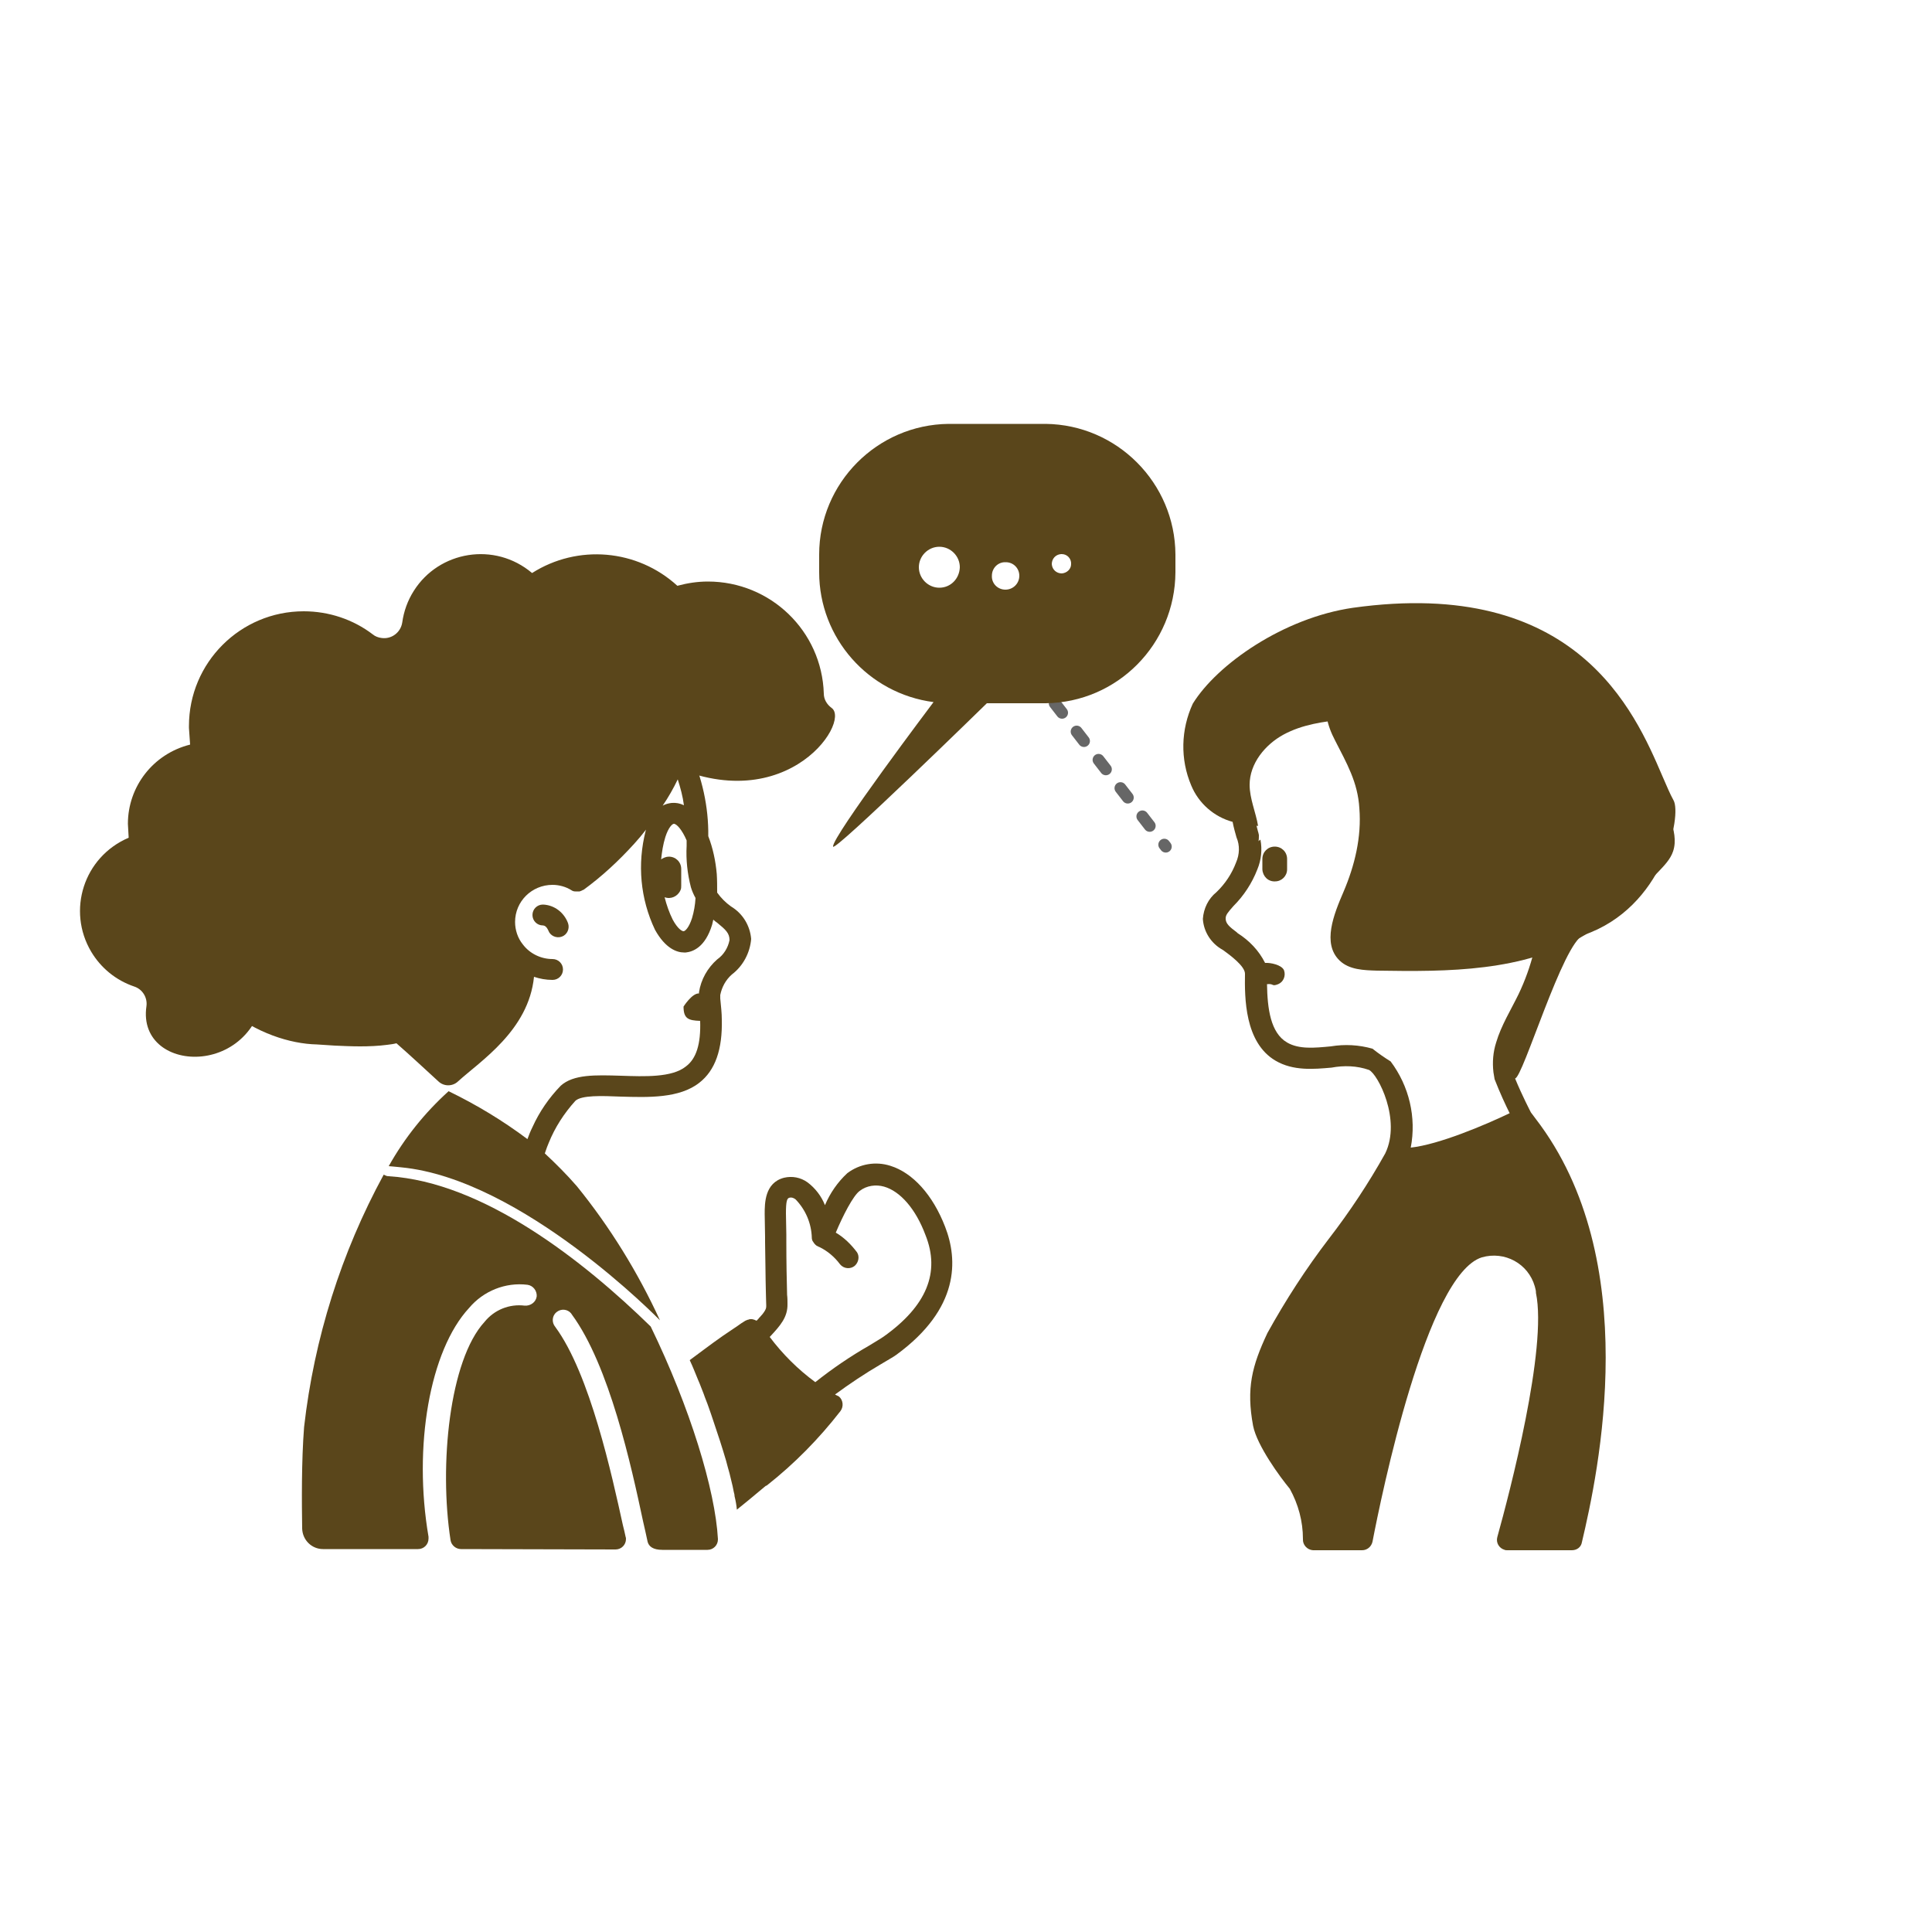 <?xml version="1.0" encoding="utf-8"?>
<!-- Generator: Adobe Illustrator 18.1.1, SVG Export Plug-In . SVG Version: 6.00 Build 0)  -->
<!DOCTYPE svg PUBLIC "-//W3C//DTD SVG 1.1//EN" "http://www.w3.org/Graphics/SVG/1.1/DTD/svg11.dtd">
<svg version="1.1" xmlns="http://www.w3.org/2000/svg" xmlns:xlink="http://www.w3.org/1999/xlink" x="0px" y="0px"
	 viewBox="0 0 500 500" enable-background="new 0 0 500 500" xml:space="preserve">
<g id="Normalize">
	
		<line fill="none" stroke="#666666" stroke-width="3.086" stroke-linecap="round" stroke-miterlimit="10" stroke-dasharray="3.086,6.171" x1="267.3" y1="174.7" x2="301.7" y2="219.1"/>
	<g>
		<defs>
			<rect id="SVGID_1_" x="3.3" y="93.3" width="494.5" height="326.4"/>
		</defs>
		<clipPath id="SVGID_2_">
			<use xlink:href="#SVGID_1_"  overflow="visible"/>
		</clipPath>
		<path clip-path="url(#SVGID_2_)" fill="#5a461b" d="M270.6,109.7c-8.4,0-16.7,0-25.1,0C227,109.9,212,125,212,143.5v4.6
			c0,17,12.7,31.4,29.6,33.6c0,0-26.4,35-26,37.4c0.2,1.6,39.8-37.1,39.8-37.1h15.2c18.6-0.2,33.5-15.3,33.6-33.9c0-1.5,0-3,0-4.6
			C304.1,125,289.1,109.9,270.6,109.7 M243.1,152.1c-2.9,0-5.3-2.4-5.3-5.3c0-2.9,2.4-5.3,5.3-5.3c2.9,0,5.3,2.4,5.3,5.3v0
			C248.3,149.8,246,152.1,243.1,152.1L243.1,152.1z M260.2,152.6c-2,0-3.6-1.6-3.5-3.6c0-2,1.6-3.6,3.6-3.5c2,0,3.5,1.6,3.5,3.5
			C263.8,151,262.2,152.6,260.2,152.6L260.2,152.6z M274.8,148.4c-1.4,0-2.5-1-2.6-2.4c0-1.4,1-2.5,2.4-2.6c0.1,0,0.1,0,0.2,0
			c1.4,0,2.5,1.2,2.4,2.6C277.2,147.3,276.1,148.3,274.8,148.4"/>
		<path clip-path="url(#SVGID_2_)" fill="#5a461b" d="M329.9,219.1c-1.8,0-3.2,1.4-3.2,3.2v0v2.7c0.1,1.8,1.5,3.2,3.3,3.1
			c1.7,0,3.1-1.4,3.1-3.1v-2.7C333.1,220.5,331.7,219.1,329.9,219.1"/>
		<path clip-path="url(#SVGID_2_)" fill="#5a461b" d="M140.5,234.1c-1.5,0-2.7,1.2-2.7,2.7c0,1.5,1.2,2.7,2.7,2.7
			c0.9,0,1.4,1.3,1.4,1.3c0.5,1.4,2.1,2.1,3.5,1.6c1.4-0.5,2.1-2.1,1.6-3.5C146,236.2,143.5,234.2,140.5,234.1"/>
		<path clip-path="url(#SVGID_2_)" fill="#5a461b" d="M244.6,317.5c-3.2-8.3-8.4-14-14.2-15.8c-3.8-1.2-7.9-0.5-11.1,1.9
			c-2.5,2.3-4.5,5.2-5.8,8.3c-0.9-2.3-2.5-4.4-4.5-5.9c-1.8-1.3-4-1.7-6.1-1.2c-5,1.3-5,6.6-5,9.4l0.1,5.9l0,1.4
			c0.1,4.5,0.1,9.1,0.2,12.6c0,1.5,0.1,2.7,0.1,3.7v0.1c0,0.3,0,0.5-0.1,0.8c0,0,0,0,0,0c-0.1,0.3-0.3,0.6-0.5,0.9c0,0,0,0,0,0
			c-0.2,0.3-0.5,0.7-0.9,1.1c-0.1,0.1-0.1,0.2-0.2,0.2c-0.2,0.3-0.5,0.6-0.8,0.9c-0.2-0.1-0.5-0.2-0.7-0.3c-0.1,0-0.2,0-0.4-0.1
			c-0.2,0-0.4,0-0.6,0c-0.1,0-0.2,0-0.3,0.1c-0.3,0-0.6,0.2-0.9,0.3c-0.7,0.4-1.4,0.9-2.1,1.4c-1.4,0.9-2.6,1.8-3.7,2.5
			c-3.3,2.3-6.4,4.7-8.6,6.3c0.8,1.7,1.5,3.5,2.2,5.2c0.5,1.1,0.9,2.3,1.4,3.5c0.4,1.2,0.9,2.3,1.3,3.5c0.4,1.1,0.8,2.3,1.2,3.5
			c1.2,3.5,2.3,6.9,3.3,10.3c0.3,1.1,0.6,2.3,0.9,3.3c0.3,1.1,0.5,2.2,0.8,3.3c0.1,0.5,0.2,1,0.3,1.5c0.1,0.4,0.2,0.7,0.2,1.1
			c0.3,1.2,0.5,2.4,0.6,3.5c1.5-1.2,4.2-3.4,7.4-6.1c0.1-0.1,0.3-0.1,0.4-0.2c7.1-5.6,13.4-12,19-19.2c0.9-1.2,0.7-2.9-0.4-3.8
			c-0.2-0.1-0.4-0.2-0.6-0.3l-0.2-0.1c-0.1,0-0.1-0.1-0.2-0.1c3.8-2.8,7.7-5.4,11.8-7.8c1.8-1.1,3.3-1.9,4.1-2.5
			C248.4,338.6,247.9,326,244.6,317.5 M228.7,345.9c-0.7,0.5-2.1,1.3-3.7,2.3c-4.9,2.8-9.6,6-14,9.5c-4.5-3.3-8.5-7.3-11.8-11.7
			c0,0,0.1-0.1,0.1-0.1c2.6-2.8,4.6-5,4.5-8.5c0-0.7,0-1.5-0.1-2.3c-0.1-3.5-0.2-8.7-0.2-13.8l0-1.8l-0.1-5.5V314
			c0-3.2,0.3-3.8,0.8-4c0.6-0.2,1.2,0,1.7,0.4c2.6,2.7,4.1,6.2,4.2,10c0,0.3,0.1,0.5,0.2,0.8c0,0,0.1,0.1,0.1,0.1
			c0.1,0.2,0.3,0.5,0.5,0.7c0.1,0.1,0.1,0.1,0.2,0.2c0.2,0.2,0.4,0.3,0.7,0.4c0,0,0.1,0.1,0.1,0.1c0,0,0,0,0,0h0.1
			c2.1,1,4,2.6,5.4,4.5c1,1.2,2.7,1.3,3.8,0.4c1-0.9,1.3-2.4,0.6-3.5c-1.5-2-3.3-3.8-5.5-5.1c1.8-4.3,4.5-9.6,6.2-10.8
			c1.8-1.4,4.2-1.7,6.3-1.1c4.2,1.2,8.2,5.8,10.7,12.5C243.4,329.3,239.8,338,228.7,345.9"/>
		<path clip-path="url(#SVGID_2_)" fill="#5a461b" d="M86.6,270.6c2.2,0.1,4.4,0.2,6.6,0.2c2.3,0,4.7-0.1,7-0.4
			c0.8-0.1,1.6-0.2,2.4-0.4c4,3.5,7.6,6.9,10.9,9.9c1.4,1.3,3.6,1.3,5,0c5.8-5.3,18.3-13.2,19.7-27.1c1.5,0.5,3.1,0.8,4.8,0.8
			c1.5,0,2.7-1.2,2.7-2.7s-1.2-2.7-2.7-2.7c-3,0-5.9-1.4-7.7-3.8c-1.3-1.6-2-3.7-2-5.8c0-5.3,4.3-9.6,9.7-9.6c1.7,0,3.5,0.5,4.9,1.4
			c0,0,0,0,0,0c0.3,0.2,0.6,0.3,1,0.3c0.2,0,0.3,0,0.5,0c0.2,0,0.4,0,0.6,0c0.3-0.1,0.6-0.2,0.9-0.4c0,0,0.1,0,0.1,0
			c4.8-3.5,9.1-7.5,13.1-11.9c1.1-1.2,2.1-2.4,3.1-3.7c0,0.1-0.1,0.2-0.1,0.3c-2.2,8.6-1.4,17.6,2.4,25.6c2.7,4.9,5.7,5.9,7.5,5.9
			c0.2,0,0.4,0,0.5,0c1.8-0.2,5-1.3,6.8-7.2c0.1-0.4,0.2-0.9,0.3-1.3c0.3,0.3,0.7,0.6,1,0.8c2.2,1.8,3.2,2.7,3.2,4.5
			c-0.4,2-1.5,3.8-3.2,5c-2.5,2.2-4.2,5.2-4.7,8.5c0,0.1,0,0.2,0,0.3c-1.8-0.1-4,3.4-4,3.4c0,3.1,1.2,3.6,4.3,3.7
			c0.2,6-1,9.8-3.7,11.8c-3.6,2.9-10.7,2.6-16.8,2.4c-6.6-0.2-12.3-0.4-15.6,2.6c-3,3.1-5.5,6.7-7.3,10.7c-0.5,1-0.9,2-1.3,3.1
			c-6.4-4.8-13.2-8.9-20.4-12.4c-6.2,5.6-11.4,12.1-15.5,19.4c0,0,2.4,0.2,3.2,0.3c31.4,3,67,39.6,67,39.6
			c-5.7-12.4-12.9-24.1-21.5-34.7c-2.6-3-5.4-5.8-8.3-8.5c0.4-1.2,0.8-2.3,1-2.7c1.6-4,4-7.7,6.9-10.9c1.6-1.5,6.9-1.3,11.7-1.1
			c7.1,0.2,15.2,0.5,20.4-3.6c4.1-3.2,6-8.6,5.8-16.4c0-1.6-0.2-3.3-0.4-5.4c0-0.3,0-0.6,0-0.9c0.4-2,1.4-3.9,3-5.3
			c2.9-2.2,4.7-5.6,5-9.2c-0.3-3.5-2.2-6.6-5.2-8.4c-1.4-1-2.6-2.2-3.6-3.6c0-1.6,0-3.2-0.1-4.8c-0.3-3.4-1-6.7-2.2-9.8
			c0.1-7.6-1.6-15.2-4.8-22.2c1.6-5.1,2.1-10.5,1.2-15.7c-2.2-12.6-14.6-25.3-37.1-25.4c-16.9,0-29.3,7.9-41.4,15.5
			c-6.9,4.7-14.2,8.7-21.9,11.9c-27,10.6-38.9,33.1-36.8,49.8c3.8,28.8,25.7,39.7,39.5,40C83.5,270.4,85,270.5,86.6,270.6
			 M175.4,201.7c0.7,2.2,1.3,4.4,1.6,6.7c-1-0.5-2.1-0.7-3.2-0.6c-0.8,0.1-1.6,0.3-2.3,0.7C173,206.3,174.3,204,175.4,201.7
			 M172.2,216.6c0.8-2.5,1.8-3.4,2.2-3.4h0c0.7,0,2.1,1.5,3.3,4.3v1.4c-0.2,3.6,0.2,7.2,1.1,10.7c0.3,1,0.7,1.9,1.2,2.8
			c-0.1,1.8-0.4,3.5-0.9,5.2c-0.8,2.5-1.8,3.4-2.2,3.4c-0.4,0-1.5-0.6-2.8-3c-0.9-1.8-1.6-3.8-2.1-5.8c1.6,0.6,3.4-0.2,4.1-1.8
			c0.2-0.4,0.2-0.8,0.2-1.2v-4.3c0-1.8-1.4-3.2-3.2-3.2c-0.7,0-1.4,0.3-2,0.7C171.3,220.5,171.6,218.5,172.2,216.6L172.2,216.6z"/>
		<path clip-path="url(#SVGID_2_)" fill="#5a461b" d="M100.5,304.4c-0.4,0-0.8-0.2-1.2-0.4c-11,20.2-18,42.4-20.6,65.3
			c-0.7,8.8-0.6,19.8-0.5,26.3c0.1,3,2.5,5.3,5.4,5.3l24.6,0c1.5,0,2.7-1.2,2.7-2.7c0-0.2,0-0.3,0-0.5c-4-23.3,0.3-48.2,10.5-59.2
			c3.7-4.4,9.4-6.7,15.1-6c1.5,0.2,2.5,1.6,2.4,3c-0.2,1.5-1.6,2.5-3.1,2.4c-4-0.5-7.9,1.1-10.4,4.2c-9.1,9.9-11.8,37.1-8.8,56.5
			c0.2,1.3,1.4,2.3,2.7,2.3l40,0.1c1.5,0,2.7-1.2,2.7-2.7c0-0.2,0-0.4-0.1-0.6c-0.2-0.9-0.4-1.9-0.7-3c-2.8-12.7-8.5-39.1-17.5-51.3
			c-1-1.2-0.8-2.9,0.3-3.8c1.2-1,2.9-0.8,3.8,0.3c0.1,0.1,0.1,0.2,0.2,0.3c9.7,13.2,15.4,39.3,18.4,53.4c0.4,1.8,0.9,3.9,1.2,5.4
			c0.3,1.2,1.4,2.1,3.8,2.1h11.7c1.5,0,2.7-1.2,2.7-2.7c0,0,0-0.1,0-0.1c-0.7-12.7-7.2-34-17.4-55
			C151,326.3,125.1,305.9,100.5,304.4"/>
		<path clip-path="url(#SVGID_2_)" fill="#5a461b" d="M215.2,183.2c-1.2-0.9-2-2.2-2-3.7c-0.5-16.2-13.8-29-30-29
			c-2.7,0-5.3,0.4-7.9,1.1c-10.4-9.5-25.8-10.8-37.6-3.3c-9.7-8.2-24.1-5.7-30.6,4.6c-1.6,2.5-2.6,5.3-3,8.2c-0.4,2.6-2.8,4.4-5.4,4
			c-0.8-0.1-1.6-0.4-2.2-0.9c-5.1-3.9-11.4-6-17.9-6c-16.4,0-29.7,13.3-29.7,29.7c0,0.2,0,0.3,0,0.5l0.3,4.3
			c-9.6,2.4-16.1,10.9-16.1,20.5l0.2,3.6c-11.7,5-16,18.9-9.7,29.5c2.5,4.2,6.4,7.4,11.1,9c2.2,0.7,3.5,2.9,3.2,5.1
			c-2.7,18.2,30.8,19,30.8-7.7c0.4-3.2,2.3-6,5.2-7.5c5.3-2.6,8.3-8.4,7.2-14.4c3.5-7.2,10.6-8.3,15.2-5.2c4.1,2.8,9,4.4,14,4.3
			c12.8-0.1,23.5-9.9,24.7-22.7c0.5-5.2,5.1-9.1,10.3-8.7c1.6,0.1,3.1,0.7,4.4,1.6c6.2,4.1,14.9,2.7,19.4-4.3
			C202.1,214.1,220.5,186.9,215.2,183.2"/>
		<path clip-path="url(#SVGID_2_)" fill="#5a461b" d="M433.1,207.1c-0.9-1.6-1.8-3.8-2.9-6.3c-7.2-16.8-22.3-51.6-80.1-43.5
			c-17.9,2.6-35.1,14.6-41.4,24.8c-3.1,6.7-3.3,14.4-0.4,21.2c1.9,4.6,5.9,8.1,10.7,9.4c0.3,1.6,0.7,2.9,1,4
			c0.9,2.1,0.8,4.4-0.1,6.5c-1.1,2.9-2.8,5.5-5.1,7.7c-2.1,1.7-3.3,4.2-3.5,6.9c0.2,3.4,2.2,6.4,5.1,8l0.3,0.2c1.5,1.1,5.5,4,5.5,6
			c-0.1,6.2-0.1,17.8,7.9,22.5c4.6,2.7,9.9,2.2,14.5,1.8c3.2-0.6,6.6-0.5,9.7,0.6c2.3,1.1,8.4,12.9,4.2,21.6v0
			c-4.3,7.7-9.2,15.1-14.6,22.1c-5.9,7.7-11.2,15.9-15.9,24.4c-4,8.5-5.5,14.3-3.7,24c1,5.1,7,13.3,9.5,16.3c2.2,4,3.4,8.4,3.4,13
			c-0.1,1.5,1.1,2.8,2.6,2.9c0,0,0.1,0,0.1,0h12.6c1.3,0,2.4-0.9,2.7-2.2c2.3-12,14-69.1,28.3-73.6c5.9-1.7,12,1.6,13.7,7.5
			c0.1,0.5,0.3,1,0.3,1.5c0,0.1,0,0.1,0,0.2c3,14.3-6.8,51.7-10,63.2c-0.4,1.5,0.5,2.9,1.9,3.3c0.2,0.1,0.5,0.1,0.7,0.1h16.7
			c1.3,0,2.4-0.8,2.6-2.1c4.2-17.8,16.2-73-12-109.6c0,0-0.8-1.1-1.2-1.6c0,0-2.3-4.4-4.1-8.8c2-0.1,12.4-35.2,17.7-37.1
			C430.6,234.9,435.3,210.9,433.1,207.1 M393,257.3c-2,4.1-4.5,8.1-5.8,12.5c-0.8,2.5-1,5.1-0.7,7.7c0.1,0.5,0.2,1.1,0.3,1.8h0
			c1.4,3.6,2.9,6.8,3.9,8.8c-6.5,3.1-18.3,8.1-25.6,8.9c1.5-7.8-0.4-15.9-5.2-22.3c-1.6-1-3.2-2.1-4.7-3.3c-3.5-1-7.2-1.2-10.8-0.6
			c-4.2,0.4-8.2,0.8-11.3-1c-4.3-2.5-5.1-8.8-5.2-15.1c1.9-0.2,1.1,0.7,2.9,0c1.4-0.6,2-2.2,1.5-3.6c0,0,0,0,0,0
			c-0.6-1.4-3.5-2-4.9-1.9c-1.6-3.2-4.1-5.8-7.1-7.7l-0.2-0.2c-2-1.5-2.9-2.3-2.9-3.6c0-0.9,0.5-1.5,2-3.2c2.7-2.7,4.8-5.9,6.2-9.5
			c1-2.4,1.3-5.1,0.8-7.7c-0.2,0.1-0.3,0.2-0.5,0.4c0.1-0.5,0.1-1.1,0.1-1.6c-0.1-0.3-0.1-0.6-0.2-0.8c-0.1-0.5-0.3-1-0.4-1.6
			c0.2,0,0.3,0,0.4,0.1c-0.6-3.6-2.2-7.1-2.2-10.7c0-5.5,4-10.4,8.8-13c4.8-2.6,10.4-3.4,15.8-3.9c10.3-1,21.2-1,30.3,4.1
			c8.1,4.5,13.8,12.6,17.1,21.3C400.6,226.2,399.8,243.1,393,257.3"/>
		<path clip-path="url(#SVGID_2_)" fill="#00ADDE" d="M374.3,241.9c-0.6,0-1.2-0.1-1.8-0.2c-1.4-0.3-2.3-1.8-1.9-3.2
			c0.3-1.4,1.8-2.3,3.2-1.9c1,0.3,2-0.2,2.6-0.7c1.6-1.2,2.6-3.3,2.7-5.5c0.2-4.2-2.6-7.7-5.3-8.6c-2.8-0.9-6.3,0.3-8.9,3.2
			c-1,1.1-2.6,1.2-3.7,0.2c-1.1-1-1.2-2.6-0.2-3.7c3.9-4.4,9.6-6.3,14.4-4.7c5.4,1.7,9.2,7.7,8.9,13.8c-0.2,3.7-2,7.3-4.8,9.4
			C377.9,241.3,376.1,241.9,374.3,241.9"/>
		<path clip-path="url(#SVGID_2_)" fill="#00ADDE" d="M365.6,229.7L365.6,229.7c-0.5,1.4,0.2,3,1.6,3.5c1.4,0.5,3-0.2,3.5-1.6
			c0,0,0.5-1.3,1.4-1.3c1.5,0,2.7-1.2,2.7-2.7c0-1.5-1.2-2.7-2.7-2.7C369.1,225,366.5,226.9,365.6,229.7"/>
		<path clip-path="url(#SVGID_2_)" fill="#5a461b" d="M347.7,230.8c-2.5,5.8-5.6,13.4-1,17.8c2.5,2.4,6.3,2.5,9.7,2.6
			c18.4,0.3,37.9,0.3,53.7-9.2c7.2-4.3,13.2-10.4,19.1-16.4c1.5-1.6,3.1-3.2,3.8-5.3c0.9-2.7,0.2-5.6-0.7-8.3
			c-8.2-24.7-32.5-43.1-58.4-44.4c-9.4-0.5-25.5,1.5-29.9,11.5c-1.8,4.1-0.5,8.7,1.5,12.5c3,5.9,5.9,10.8,6.3,17.6
			C352.4,216.6,350.6,224,347.7,230.8"/>
	</g>
	<g>
		<defs>
			<rect id="SVGID_3_" x="3.3" y="93.3" width="494.5" height="326.4"/>
		</defs>
		<clipPath id="SVGID_4_">
			<use xlink:href="#SVGID_3_"  overflow="visible"/>
		</clipPath>
	</g>
	<g>
		<defs>
			<rect id="SVGID_5_" x="3.3" y="93.3" width="494.5" height="326.4"/>
		</defs>
		<clipPath id="SVGID_6_">
			<use xlink:href="#SVGID_5_"  overflow="visible"/>
		</clipPath>
	</g>
	<g>
		<defs>
			<rect id="SVGID_7_" x="3.3" y="93.3" width="494.5" height="326.4"/>
		</defs>
		<clipPath id="SVGID_8_">
			<use xlink:href="#SVGID_7_"  overflow="visible"/>
		</clipPath>
	</g>
</g>
</svg>